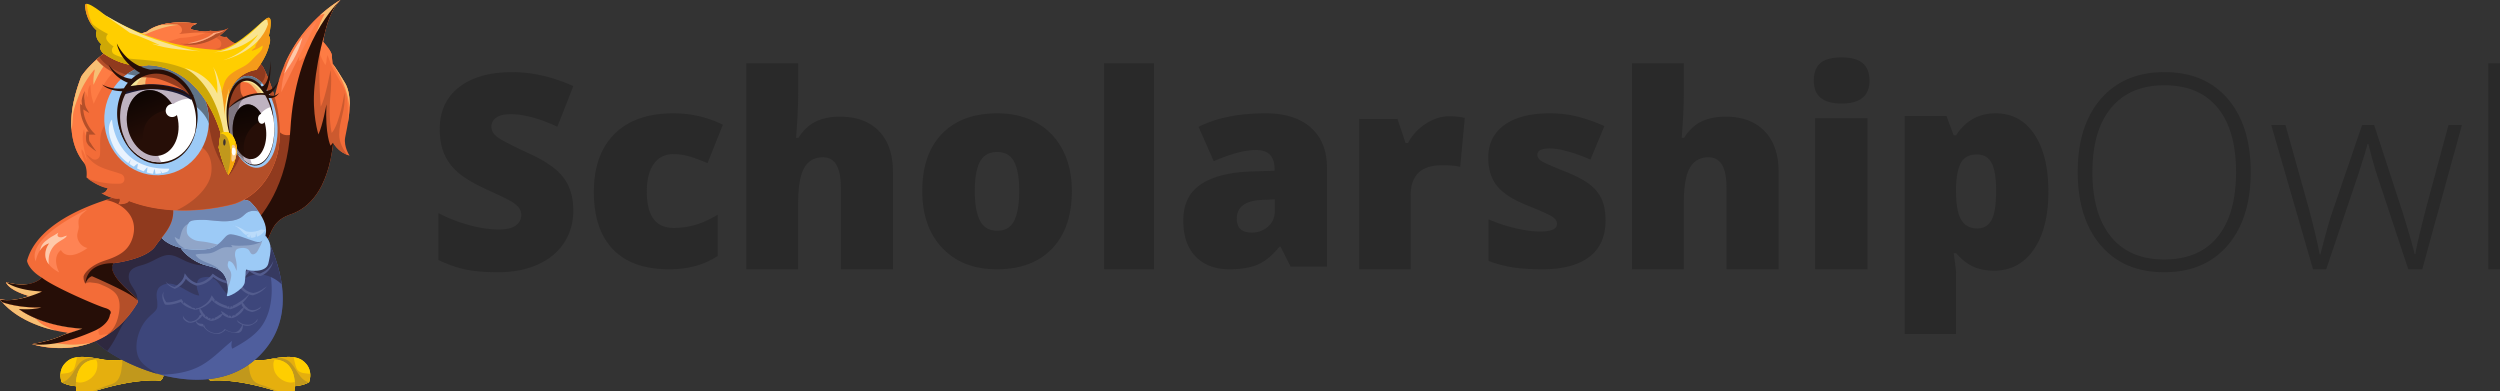 <svg xmlns="http://www.w3.org/2000/svg" width="479" height="75" fill="none"><rect width="100%" height="100%" fill="#333333" stroke="none"/><g clip-path="url(#a)"><path fill="#292929" fill-rule="evenodd" d="M400.905 32.977c0 5.333 1.183 9.455 3.551 12.368 2.368 2.913 5.767 4.37 10.196 4.37 4.464 0 7.876-1.444 10.235-4.332 2.358-2.887 3.538-7.022 3.538-12.406 0-5.367-1.18-9.481-3.538-12.344-2.359-2.861-5.754-4.292-10.184-4.292-4.413 0-7.816 1.443-10.208 4.33-2.393 2.888-3.59 6.99-3.59 12.306Zm30.335 0c0 5.91-1.471 10.584-4.413 14.024-2.942 3.439-7.001 5.159-12.175 5.159-5.158 0-9.207-1.72-12.149-5.16-2.942-3.439-4.414-8.13-4.414-14.075 0-5.926 1.485-10.594 4.452-13.998 2.968-3.405 7.022-5.108 12.162-5.108 5.174 0 9.224 1.71 12.149 5.133 2.925 3.423 4.388 8.097 4.388 14.025ZM461.426 51.596 455.3 33.117c-.395-1.253-.9-3.091-1.518-5.514h-.155l-.54 1.88-1.158 3.686-6.229 18.427h-2.522l-8.004-27.628h2.728l4.478 16.012c1.046 3.966 1.733 6.88 2.059 8.744h.155c1.012-3.965 1.75-6.6 2.213-7.905l5.766-16.851h2.316l5.482 16.8c1.235 3.982 1.99 6.617 2.265 7.904h.154c.137-1.1.824-4.049 2.059-8.844l4.273-15.86h2.574l-7.593 27.628h-2.677ZM476.752 51.596H479V12.128h-2.248v39.468ZM109.846 40.324c0 2.312-.58 4.365-1.741 6.16-1.161 1.794-2.836 3.189-5.023 4.183-2.187.995-4.754 1.492-7.698 1.492-2.457 0-4.518-.174-6.185-.522-1.666-.348-3.399-.957-5.2-1.824v-8.98a29.514 29.514 0 0 0 5.932 2.31c2.053.552 3.938.828 5.654.828 1.481 0 2.566-.26 3.256-.778s1.035-1.186 1.035-2.002c0-.51-.139-.957-.417-1.34-.277-.382-.723-.769-1.337-1.16-.614-.392-2.25-1.19-4.91-2.398-2.406-1.106-4.21-2.177-5.413-3.214-1.204-1.037-2.095-2.228-2.676-3.571-.58-1.344-.87-2.934-.87-4.77 0-3.435 1.236-6.114 3.71-8.036 2.474-1.922 5.872-2.883 10.197-2.883 3.82 0 7.715.893 11.686 2.68l-3.054 7.78c-3.45-1.599-6.428-2.399-8.935-2.399-1.296 0-2.238.23-2.827.69-.59.458-.883 1.029-.883 1.709 0 .73.374 1.385 1.122 1.964.75.578 2.781 1.632 6.096 3.162 3.181 1.446 5.39 2.998 6.626 4.656 1.237 1.658 1.855 3.746 1.855 6.263ZM128.225 51.596c-4.739 0-8.331-1.274-10.776-3.822-2.446-2.547-3.669-6.207-3.669-10.98 0-4.789 1.32-8.5 3.963-11.133 2.641-2.632 6.4-3.948 11.274-3.948 3.358 0 6.519.73 9.485 2.19l-2.94 7.363a32.104 32.104 0 0 0-3.349-1.26 10.82 10.82 0 0 0-3.196-.472c-1.619 0-2.872.628-3.758 1.885-.886 1.257-1.33 3.032-1.33 5.324 0 4.62 1.714 6.93 5.14 6.93 2.931 0 5.743-.85 8.436-2.548v7.923c-2.573 1.698-5.667 2.548-9.28 2.548ZM161.108 51.596V35.92c0-3.856-1.142-5.783-3.429-5.783-1.626 0-2.824.68-3.594 2.041-.771 1.362-1.156 3.624-1.156 6.786v12.632h-9.932V12.128h9.932v5.605c0 2.536-.136 5.429-.407 8.675h.458c.948-1.488 2.074-2.536 3.378-3.145 1.304-.609 2.82-.913 4.547-.913 3.217 0 5.719.926 7.507 2.777 1.786 1.852 2.679 4.443 2.679 7.775v18.694h-9.983ZM186.768 36.59c0 2.48.33 4.37.989 5.67.659 1.298 1.765 1.948 3.319 1.948 1.537 0 2.622-.65 3.256-1.949.633-1.3.95-3.188.95-5.668 0-2.463-.321-4.323-.963-5.58-.642-1.257-1.74-1.885-3.294-1.885-1.52 0-2.609.624-3.268 1.873-.659 1.248-.989 3.112-.989 5.592Zm18.597.001c0 4.721-1.262 8.403-3.787 11.044-2.526 2.64-6.06 3.96-10.604 3.96-4.357 0-7.824-1.349-10.4-4.05-2.577-2.7-3.864-6.352-3.864-10.954 0-4.705 1.262-8.36 3.788-10.968 2.525-2.606 6.068-3.91 10.629-3.91 2.82 0 5.311.603 7.474 1.809 2.162 1.206 3.83 2.934 5.004 5.184 1.173 2.25 1.76 4.878 1.76 7.885ZM211.546 51.596h9.553V12.128h-9.553v39.468ZM239.828 44.564c1.217 0 2.258-.382 3.124-1.146.865-.765 1.298-1.758 1.298-2.98v-2.243l-2.314.102c-3.308.119-4.962 1.325-4.962 3.617 0 1.767.952 2.65 2.854 2.65Zm7.455 6.522-1.929-3.821h-.205c-1.354 1.664-2.734 2.803-4.139 3.414-1.405.611-3.222.917-5.45.917-2.742 0-4.901-.815-6.478-2.446-1.577-1.63-2.365-3.923-2.365-6.878 0-3.074 1.08-5.363 3.239-6.866 2.159-1.503 5.287-2.348 9.383-2.535l4.859-.153v-.407c0-2.378-1.183-3.567-3.548-3.567-2.125 0-4.824.713-8.097 2.14l-2.905-6.574c3.393-1.731 7.677-2.597 12.853-2.597 3.736 0 6.628.917 8.676 2.751 2.048 1.834 3.072 4.4 3.072 7.694v18.928h-6.966ZM277.66 22.277c.856 0 1.67.067 2.443.203l.554.102-.882 9.383c-.806-.204-1.922-.305-3.35-.305-2.15 0-3.711.496-4.685 1.487-.974.992-1.461 2.42-1.461 4.285v14.164h-9.849v-28.81h7.33l1.537 4.602h.479a9.904 9.904 0 0 1 3.438-3.7c1.469-.94 2.951-1.411 4.446-1.411ZM304.499 49.227c-2.085 1.579-5.078 2.369-8.979 2.369-2.119 0-3.961-.115-5.524-.344-1.565-.23-3.162-.65-4.793-1.261v-7.974c1.53.68 3.207 1.24 5.032 1.681 1.825.442 3.452.662 4.881.662 2.135 0 3.204-.492 3.204-1.477 0-.51-.299-.964-.896-1.363s-2.333-1.176-5.209-2.331c-2.623-1.087-4.456-2.322-5.499-3.707-1.043-1.384-1.564-3.137-1.564-5.26 0-2.684 1.026-4.773 3.078-6.267 2.051-1.495 4.952-2.242 8.702-2.242 1.884 0 3.653.207 5.31.624 1.656.417 3.376 1.024 5.159 1.822l-2.674 6.42a29.87 29.87 0 0 0-4.163-1.516c-1.463-.416-2.657-.624-3.582-.624-1.614 0-2.421.399-2.421 1.197 0 .492.282.913.846 1.26.562.35 2.189 1.058 4.88 2.128 2.002.833 3.494 1.648 4.477 2.446.984.798 1.707 1.736 2.17 2.815.462 1.079.693 2.39.693 3.936 0 3.09-1.042 5.426-3.128 7.006ZM330.795 51.596V35.92c0-3.856-1.143-5.783-3.429-5.783-1.626 0-2.824.68-3.594 2.041-.771 1.362-1.156 3.624-1.156 6.786v12.632h-9.932V12.128h9.932v5.605c0 2.536-.136 5.429-.407 8.675h.458c.948-1.488 2.074-2.536 3.378-3.145 1.304-.609 2.82-.913 4.547-.913 3.217 0 5.719.926 7.506 2.777 1.786 1.852 2.68 4.443 2.68 7.775v18.694h-9.983ZM347.777 51.596h10.034V22.65h-10.034v28.946Zm-.256-36.151c0-1.499.419-2.614 1.257-3.347.838-.732 2.19-1.098 4.055-1.098 1.865 0 3.225.375 4.081 1.124.855.75 1.283 1.857 1.283 3.32 0 2.93-1.788 4.395-5.364 4.395-3.542 0-5.312-1.464-5.312-4.394ZM378.755 29.604c-1.443 0-2.454.527-3.033 1.581-.579 1.054-.893 2.618-.944 4.692v.796c0 2.503.328 4.31.982 5.424.654 1.114 1.686 1.672 3.096 1.672 1.258 0 2.173-.553 2.743-1.659.57-1.105.856-2.934.856-5.488 0-2.502-.286-4.297-.856-5.385-.57-1.089-1.518-1.633-2.844-1.633Zm3.297 22.262c-1.444 0-2.735-.244-3.876-.732-1.142-.489-2.273-1.367-3.398-2.636h-.452c.302 2.04.452 3.308.452 3.805V64h-9.839V22.227h8.003l1.384 3.702h.452c1.829-2.811 4.355-4.216 7.576-4.216 3.154 0 5.628 1.336 7.424 4.01 1.795 2.673 2.693 6.341 2.693 11.002 0 4.696-.936 8.393-2.806 11.093-1.871 2.699-4.409 4.048-7.613 4.048Z" clip-rule="evenodd"/><path fill="#FFCE00" d="M22.561 69.649s-6.783-2.162-9.083-.828c0 0-2.663 1.231-1.684 4.392 0 0 1.917 1.327 5.846.595l4.921-4.16Z"/><path fill="#FFCE00" d="M22.561 69.649s-6.783-2.162-9.083-.828c0 0-2.663 1.231-1.684 4.392 0 0 1.917 1.327 5.846.595l4.921-4.16Z"/><path fill="#E5AF0E" d="M14.737 68.445c-.013.246-.061.5-.123.739l-.205.82c-.075.274-.165.548-.315.787-.26.39-.685.582-1.13.678-.24.047-.486.075-.725.095-.144.014-.288.035-.431.048-.062.007-.13.007-.192.007-.034.465.02.992.205 1.594 0 0 1.917 1.327 5.846.595l4.915-4.152c-.02-.007-4.97-1.58-7.845-1.211Z"/><path fill="#C1981C" d="m17.427 68.507-.451.102c-.466.13-.924.315-1.315.602-.397.294-.698.705-.972 1.115-.554.821-1.013 1.752-1.793 2.395a2.933 2.933 0 0 1-1.006.54c.431.246 2.327 1.177 5.75.534l4.914-4.153c.007.007-2.594-.82-5.127-1.135Z"/><path fill="#FFCE00" d="M24.697 68.855s6.263-.69 6.701 2.477c0 0 .028 1.163-.677 1.607 0 0-4.142-.636-12.328 1.902 0 0-2.684.28-3.765.096 0 0-1.061-6.438 4.6-6.054 0 0 1.8.164 2.786.143.979-.02 2.683-.17 2.683-.17Z"/><path fill="#FFCE00" d="M24.697 68.855s6.263-.69 6.701 2.477c0 0 .028 1.163-.677 1.607 0 0-4.142-.636-12.328 1.902 0 0-2.684.28-3.765.096 0 0-1.061-6.438 4.6-6.054 0 0 1.8.164 2.786.143.979-.02 2.683-.17 2.683-.17Z"/><path fill="#E5AF0E" d="M31.398 71.332c-.438-3.168-6.701-2.477-6.701-2.477s-1.698.15-2.683.171c-.986.028-2.786-.143-2.786-.143a6.974 6.974 0 0 0-.842-.007c.096.15.17.321.219.492.068.26.055.561.034.828a3.483 3.483 0 0 1-.198.917c-.213.581-.63 1.067-1.116 1.436-.5.377-1.095.65-1.718.726a2.1 2.1 0 0 1-.986-.096c-.014-.007-.027-.014-.048-.02-.068.998.055 1.778.055 1.778 1.081.185 3.765-.096 3.765-.096 8.186-2.538 12.328-1.902 12.328-1.902.705-.438.677-1.607.677-1.607Z"/><path fill="#C1981C" d="M31.398 71.332c-.438-3.168-6.701-2.477-6.701-2.477s-.61.055-1.314.103c.075.472.061.95-.076 1.423-.02.376-.075.752-.17 1.122a4.642 4.642 0 0 1-.323.862c-.116.24-.253.458-.438.643-.335.335-.773.526-1.211.677-.233.075-.466.144-.698.219-.254.082-.5.178-.753.287a12.75 12.75 0 0 1-1.794.65 3.675 3.675 0 0 1-.294.069c.452-.035.767-.069.767-.069 8.186-2.538 12.328-1.902 12.328-1.902.705-.438.677-1.607.677-1.607Z"/><path fill="#FFCE00" d="M48.47 69.649s6.783-2.162 9.083-.828c0 0 2.663 1.231 1.684 4.392 0 0-1.916 1.327-5.846.595l-4.921-4.16Z"/><path fill="#FFCE00" d="M48.47 69.649s6.783-2.162 9.083-.828c0 0 2.663 1.231 1.684 4.392 0 0-1.916 1.327-5.846.595l-4.921-4.16Z"/><path fill="#E5AF0E" d="M56.294 68.445c.014.246.061.5.123.739l.205.82c.076.274.165.548.315.787.26.39.685.582 1.13.678.24.047.486.075.725.095.144.014.288.035.431.048.062.007.13.007.192.007.034.465-.02.992-.205 1.594 0 0-1.917 1.327-5.846.595l-4.915-4.152c.02-.007 4.977-1.58 7.845-1.211Z"/><path fill="#C1981C" d="m53.604 68.507.451.102c.466.13.925.315 1.315.602.397.294.698.705.972 1.115.554.821 1.013 1.752 1.793 2.395.301.253.644.424 1.006.54-.43.246-2.327 1.177-5.75.534l-4.914-4.153c-.007.007 2.6-.82 5.127-1.135Z"/><path fill="#FFCE00" d="M46.341 68.855s-6.263-.69-6.701 2.477c0 0-.028 1.163.677 1.607 0 0 4.142-.636 12.328 1.902 0 0 2.684.28 3.765.096 0 0 1.061-6.438-4.6-6.054 0 0-1.8.164-2.786.143-.985-.02-2.683-.17-2.683-.17Z"/><path fill="#FFCE00" d="M46.341 68.855s-6.263-.69-6.701 2.477c0 0-.028 1.163.677 1.607 0 0 4.142-.636 12.328 1.902 0 0 2.684.28 3.765.096 0 0 1.061-6.438-4.6-6.054 0 0-1.8.164-2.786.143-.985-.02-2.683-.17-2.683-.17Z"/><path fill="#E5AF0E" d="M39.64 71.332c.438-3.168 6.701-2.477 6.701-2.477s1.698.15 2.683.171c.986.028 2.786-.143 2.786-.143.301-.02.582-.02.842-.007-.096.15-.17.321-.219.492-.068.26-.055.561-.034.828.027.315.089.623.198.917.213.581.63 1.067 1.116 1.436.5.377 1.095.65 1.718.726a2.1 2.1 0 0 0 .986-.096c.014-.007.027-.014.048-.02.068.998-.055 1.778-.055 1.778-1.081.185-3.765-.096-3.765-.096-8.186-2.538-12.328-1.902-12.328-1.902-.712-.438-.677-1.607-.677-1.607Z"/><path fill="#C1981C" d="M39.64 71.332c.438-3.168 6.701-2.477 6.701-2.477s.61.055 1.314.103c-.075.472-.061.95.076 1.423.02.376.075.752.17 1.122.083.3.186.588.322.862.117.24.254.458.438.643.336.335.774.526 1.212.677.233.075.466.144.698.219.254.082.5.178.753.287a12.75 12.75 0 0 0 1.794.65c.096.028.191.048.294.069-.452-.035-.767-.069-.767-.069-8.186-2.538-12.328-1.902-12.328-1.902-.712-.438-.677-1.607-.677-1.607Z"/><path fill="#F36C38" d="m45.164 38.604 1.889 5.883.951 2.963s2.232.814 3.163-1.245c.93-2.06 1.246-4.05 4.586-5.18 3.087-1.046 6.592-4.172 7.83-11.786.103-.61.186-1.252.254-1.923v.007c.048.103.76 1.498 2.471 2.258.027.014.048.02.068.034.048.02.103.041.151.062.137.054.274.102.424.143.014.007.021.007.021.007h.007s-1.143-1.683-.856-3.434c.288-1.758 1.848-7.389-.048-10.542-1.896-3.154-2.348-3.64-2.348-3.64l-.143-1.423s.315-.581-1.664-2.777c0 0 .069-.547.247-1.368.383-1.779 1.266-4.871 3.06-6.636L65.233 0c-.287.157-9.528 5.343-12.245 17.027-2.766 11.87-7.824 21.577-7.824 21.577Z"/><path fill="#FE7C44" d="M58.08 7.977c0 .007-.006.014-.006.014.164-.178.321-.363.472-.555-.199.137-.35.342-.466.54Z"/><path fill="#FE7C44" d="M54.425 12.615c.582-1.02 1.157-2.066 1.958-2.935.506-.54 1.067-1.033 1.58-1.566.056-.117.117-.233.186-.35.137-.211.308-.41.54-.512a.312.312 0 0 1-.006.109 7.338 7.338 0 0 1-.733.869c-.253.533-.39 1.135-.5 1.71a12.49 12.49 0 0 0-.212 1.751c.397-.164.74-.444 1.048-.745.308-.301.581-.63.848-.958.192-.233.356-.486.527-.732.144-.205.322-.465.569-.547.267-.09.486.136.623.335.191.274.267.616.342.937.04.171.082.335.137.5.054.164.13.321.205.485.171.377.35.746.561 1.102.055.089.103.178.165.26.02.027.04.068.068.095.034.035.02.035.048-.007a2.626 2.626 0 0 0 .164-.705c.048-.382.069-.772.212-1.142.007-.013.007-.006.014 0 .212.561.404 1.136.63 1.697.11.267.219.527.349.787.137.273.294.533.445.8.294.52.582 1.054.876 1.574.267.472.568.923.801 1.416.431.896.623 1.888.705 2.873.089 1.026.069 2.052.069 3.078v.787c.41-2.422.684-5.623-.582-7.73-1.897-3.154-2.348-3.64-2.348-3.64l-.144-1.423s.315-.581-1.663-2.777c0 0 .068-.547.246-1.368.383-1.779 1.266-4.871 3.06-6.636L65.22 0c-.247.137-7.222 4.05-10.843 12.69a.463.463 0 0 0 .048-.075Z"/><path fill="#F6BF74" d="M62.167 2.647c.014 0 0 .096-.007.11-.15.26-.287.527-.417.8-.418.862-.754 1.759-1.11 2.648.281-.383.555-.773.829-1.163.527-.76 1.054-1.519 1.656-2.217.165-.191.336-.376.514-.554.424-.841.944-1.635 1.58-2.257l.008-.007c-.123.068-1.821 1.02-3.95 2.962a4.02 4.02 0 0 1 .897-.322ZM64.2 13.005c.54.896 1.054 1.799 1.478 2.75.418.937.76 1.909.98 2.907.122.555.211 1.122.293 1.683.014.082.021.165.035.247.068-1.704-.124-3.435-.91-4.748-1.548-2.566-2.13-3.366-2.294-3.571.123.26.274.5.418.732Z"/><path fill="#903A1E" d="M59.97 33.33a14.874 14.874 0 0 1-.945-1.41 20.415 20.415 0 0 1-.904-1.71c-.575-1.231-1.013-2.538-1.17-3.892a11.076 11.076 0 0 1-.062-1.26 2.394 2.394 0 0 1-.684.541c-.589.315-1.342.41-1.965.144-.547-.233-.958-.705-1.26-1.21-.369-.623-.608-1.321-.793-2.019a14.816 14.816 0 0 1-.288-1.327c-2.82 9.899-6.735 17.417-6.735 17.417l1.889 5.884.951 2.962s2.232.814 3.163-1.245c.93-2.06 1.246-4.05 4.586-5.179 2.101-.712 4.388-2.38 6.03-5.767a12.1 12.1 0 0 1-1.813-1.93Z"/><path fill="#CC5A2F" d="m60.394 27.72 2.56 1.218.623.294c.103-.609.185-1.252.253-1.922v.006c.048.103.76 1.499 2.471 2.258.028.014.048.02.069.034.048.02.102.041.15.062-.766-1.027-1.526-2.402-1.526-3.838 0-2.887 1.3-4.652 1-8.052 0 0-.87 5.931-2.438 7.696 0 0-.657-2.866-.28-6.786.376-3.92.048-5.234.048-5.234s-1 5.514-1.876 6.971c0 0-.684-8.66.13-11.746.815-3.085-3.409 8.442-3.402 10.139.02 1.696 2.218 8.9 2.218 8.9Z"/><path fill="#260E07" d="m47.053 44.488.951 2.962s2.232.814 3.163-1.245c.93-2.06 1.246-4.05 4.586-5.179 3.34-1.129 7.153-4.693 8.084-13.71l-.5.603s-1.081-2.087-.787-7.943c-.04.24-.732 4.064-1.54 5.774 0 0-1.273-3.913-.746-9.222.274-2.798.89-6.636 1.903-9.878.383-1.78 1.266-4.871 3.06-6.636-.39.356-8.66 8.106-9.59 24.826-.61 10.61-5.189 16.617-8.584 19.648Z"/><path fill="#FE8354" d="M60.709 4.036s-6.462 5.63-6.811 13.635l6.81-13.635Z"/><path fill="#FEC9AA" d="M56.184 11.48c.356-.616.671-1.253.952-1.91.28-.67.534-1.354.712-2.052.027-.116.054-.225.075-.342-1.287 1.738-2.697 4.119-3.464 6.95.178-.287.37-.567.555-.848.404-.595.814-1.176 1.17-1.799Z"/><path fill="#3D467B" d="M46.396 37.872s14.833 18.368 3.532 30.04c-11.301 11.67-32.322-1.13-31.932-3.27.383-2.142-1.828-14.052 2.306-18.848 4.135-4.796 15.662-12.095 26.094-7.922Z"/><path fill="#4F5E9D" d="m47.936 40.007.082.342c.164.65.438 1.286.657 1.915.459 1.348.842 2.716 1.273 4.07.22.691.438 1.376.671 2.067.212.643.466 1.279.664 1.929.63 2.066.897 4.262.733 6.417-.158 2.1-.753 4.289-2.06 5.979-1.397 1.806-3.478 3.01-5.45 4.084H44.5c-.226-.479-.178-1.006-.035-1.498a47.03 47.03 0 0 0-.663.547c-1.712 1.457-3.293 3.072-5.271 4.173-1.971 1.095-4.21 1.553-6.441 1.704-.438.027-.883.047-1.321.054 6.38 1.683 13.854 1.615 19.173-3.879 8.96-9.263 1.471-22.733-2.006-27.904Z"/><path fill="#363960" d="M20.302 45.794c4.135-4.796 15.662-12.095 26.094-7.922 0 0 6.38 7.895 7.584 16.624-.061-.062-.123-.116-.185-.178-1.608-1.47-4.052-2.271-6.133-1.361-.972.424-1.773 1.142-2.485 1.901-.39.41-.76.849-1.13 1.28-.047.054-.095.116-.15.17-.027.035-.102.158-.15.172-.076.027-.178-.096-.233-.144a4.76 4.76 0 0 1-.445-.465c-.527-.636-.924-1.382-1.506-1.984-.616-.636-1.39-.937-2.28-.8-.417.061-.95.157-1.245.499-.28.328-.35.855-.329 1.272.035.616.308 1.184.459 1.772a3.185 3.185 0 0 1-.507-.102c-2.183-.616-4.442-3.216-6.817-1.738-.534.335-.76.855-.822 1.47-.061.576.076 1.13.117 1.697.02.288.02.623-.014.883a.893.893 0 0 1-.041.185 1.813 1.813 0 0 1-.123.26c-.247.417-.657.738-1.013 1.06-.52.479-.993.978-1.39 1.567-.417.622-.74 1.3-.979 2.004-.465 1.41-.657 3.12-.055 4.522.473 1.108 1.513 1.854 2.492 2.49.377.24.76.472 1.143.705-6.9-1.957-12.383-5.89-12.184-6.992.404-2.148-1.807-14.051 2.327-18.847Z"/><path fill="#2E283F" d="M23.075 62.965c.37-.69.773-1.354 1.218-2.004.425-.623.904-1.211 1.308-1.847.39-.623.773-1.334.698-2.094-.117-1.238-1.17-2.093-1.52-3.242-.15-.486-.164-1.047.034-1.526.192-.465.59-.773 1.034-.985.493-.24 1.027-.376 1.554-.527.753-.219 1.444-.554 2.142-.91.685-.349 1.376-.711 2.122-.89.753-.177 1.472-.04 2.17.26.719.309 1.397.692 2.122.986.691.28 1.403.5 2.15.602.766.103 1.547.075 2.32.089.76.014 1.52.02 2.28-.007 1.396-.048 2.833-.205 4.12-.773 0-.027.007-.062.02-.062a.723.723 0 0 0 .33-.13c.116-.075.225-.157.335-.239.102-.082.205-.164.315-.246.116-.09.246-.158.37-.233 1.183-.67 2.49-1.094 3.682-1.751.027-.014.048-.028.075-.041-2.3-5.494-5.558-9.523-5.558-9.523-10.432-4.173-21.96 3.126-26.094 7.922-4.134 4.796-1.923 16.706-2.306 18.847-.082.472.876 1.471 2.546 2.607 0-.007.007-.007.007-.014.506-.636.938-1.32 1.342-2.025.417-.732.787-1.491 1.184-2.244Z"/><path fill="#535C8E" d="M47.518 59.538c.117.055.24.089.363.13l.37.096.04.013.049-.007a3.42 3.42 0 0 0 .582-.164 3.57 3.57 0 0 0 .513-.253c.082-.048.164-.096.24-.15.04-.028.075-.055.116-.083.048-.02.062-.068.089-.109.068-.103.123-.212.164-.322-.274.295-.643.507-1.04.644-.555.191-1.342.095-1.65-.397a1.582 1.582 0 0 1-.548-.588c-.006-.048-.054-.083-.095-.124-.041-.04-.069-.082-.11-.123-.027-.04-.062-.082-.089-.123a6.733 6.733 0 0 0 1.04-1.252c.055-.082.103-.164.151-.253l.028-.062.246.076.144.04.143.028.178.028c.26-.069.507-.172.753-.274.336-.144.657-.322.952-.534.294-.212.547-.458.808-.704.068-.069.13-.144.198-.22-.15.117-.308.22-.472.302-.13.054-.206.157-.322.225-.11.076-.219.151-.335.212-.233.13-.473.247-.726.343-.24.089-.5.164-.74.205l-.211-.034-.124-.02a.582.582 0 0 1-.116-.035l-.24-.069-.225-.095a3.013 3.013 0 0 1-.815-.554 3.685 3.685 0 0 1-.623-.76c-.027-.075-.11-.13-.157-.198-.055-.062-.117-.13-.171-.199a3.12 3.12 0 0 1-.192-.232c.116-.062.226-.13.335-.199.158-.109.315-.212.466-.335a6.22 6.22 0 0 0 .814-.773c.178-.212.343-.424.493-.663l.014.006c.089.062.171.13.26.185.178.116.37.233.561.329.199.095.404.184.616.253.11.034.22.061.329.082.116.02.219.04.363.04h.048l.04-.02c.151-.068.316-.13.46-.212a3.42 3.42 0 0 0 .41-.287 4.131 4.131 0 0 0 1.191-1.498c.13-.28.233-.582.287-.883-.109.288-.26.554-.43.807-.172.254-.37.486-.596.691-.22.206-.459.397-.726.548-.13.082-.267.143-.404.212a3.54 3.54 0 0 1-.363.178c-.061-.007-.136-.014-.205-.028a3.02 3.02 0 0 1-.808-.287 4.637 4.637 0 0 1-.506-.294c-.082-.055-.157-.117-.24-.171l-.232-.185-.247-.198-.137.26c-.15.28-.356.574-.581.827-.226.26-.473.5-.754.719-.13.11-.28.205-.424.307-.15.09-.301.185-.459.26a5.737 5.737 0 0 1-.951.377 2.997 2.997 0 0 1-.404-.055 5.397 5.397 0 0 1-.452-.103 6.737 6.737 0 0 1-.883-.307c-.28-.13-.568-.26-.828-.425-.137-.075-.26-.164-.397-.246a7.6 7.6 0 0 1-.376-.273l-.213-.151-.15.191a4.9 4.9 0 0 1-.582.616 5.104 5.104 0 0 1-.705.506c-.253.15-.52.267-.8.35-.268.088-.542.13-.822.157a3.97 3.97 0 0 1-.541-.226 3.11 3.11 0 0 1-.54-.335 3.448 3.448 0 0 1-.48-.41 3.766 3.766 0 0 1-.404-.473l-.335-.444-.117.52a1.73 1.73 0 0 1-.11.314c-.047.11-.102.212-.163.315a3.54 3.54 0 0 1-.438.575c-.09.082-.178.17-.274.253-.048.04-.09.089-.137.13l-.144.123c-.089.082-.198.157-.294.232-.09.062-.178.117-.267.178a5.302 5.302 0 0 1-.431-.144 3.272 3.272 0 0 1-.493-.239 2.86 2.86 0 0 1-.445-.308 2.042 2.042 0 0 1-.363-.403c.075.164.178.314.294.458.123.137.26.267.411.383a4.448 4.448 0 0 0 1.006.568l.062.027.075-.034c.123-.062.253-.116.37-.178.116-.068.246-.13.356-.205.24-.144.452-.322.636-.527.185-.198.356-.417.5-.65.069-.11.123-.219.178-.335a4.406 4.406 0 0 0 .698.636c.192.144.397.267.61.377.218.109.43.205.684.28l.041.014.041-.007c.335-.028.678-.075.993-.185.314-.102.623-.232.896-.397.28-.164.541-.349.78-.554.179-.157.343-.321.5-.5.069.049.13.097.199.138.137.089.274.184.417.267.281.17.589.321.89.451.308.13.623.246.952.335.328.09.65.157 1.013.178h.04l.042-.014c.37-.116.746-.24 1.081-.424a.145.145 0 0 0 .035-.02c.013.089.027.184.047.273.021.09.042.171.069.26.027.09.048.178.11.253.205.308.43.596.711.856.274.26.603.478.952.643l.26.11-.034.04c-.062.075-.13.144-.199.212a5.907 5.907 0 0 1-.424.404c-.294.26-.602.5-.931.705-.164.102-.336.198-.486.314-.075.055-.164.103-.246.15-.083.048-.165.103-.254.137a4.828 4.828 0 0 1-.506.233c-.02.15-.055.28-.09.274-.054-.014-.075-.103-.081-.212-.09.034-.185.061-.274.095-.014.199-.062.404-.096.397-.082-.02-.096-.212-.075-.397-.117-.027-.233-.054-.35-.089-.02.124-.047.212-.075.206-.061-.014-.082-.123-.082-.253-.096-.028-.192-.055-.287-.09a8.429 8.429 0 0 1-.925-.376 5.085 5.085 0 0 1-.828-.513 1.05 1.05 0 0 1-.13-.116c-.04.164-.11.308-.157.294-.069-.014-.048-.246.007-.444a2.468 2.468 0 0 1-.343-.418l-.232-.355-.048.082c-.199.506-.48.971-.904 1.368-.233.219-.5.397-.773.568-.267.17-.548.328-.863.417a1.54 1.54 0 0 1-.424.055c-.041.13-.096.225-.137.212-.041-.014-.048-.11-.034-.233a1.774 1.774 0 0 1-.493-.144c-.034.103-.082.172-.117.165-.04-.014-.047-.11-.034-.233a8.091 8.091 0 0 1-.705-.404 5.735 5.735 0 0 1-.808-.56c-.04.164-.109.314-.157.3-.068-.013-.048-.246.007-.444a1.574 1.574 0 0 1-.315-.438l-.15.062c-.22.088-.452.17-.685.246a6.418 6.418 0 0 1-.712.191c-.24.055-.48.103-.719.123-.205.028-.417.014-.616.014a3.508 3.508 0 0 1-.26-.39 3.202 3.202 0 0 1-.246-.54 1.84 1.84 0 0 1-.096-.575c.007-.191.061-.39.164-.568-.137.15-.246.342-.301.548a1.803 1.803 0 0 0-.02.636c.027.212.088.424.164.63.075.204.164.396.287.601l.041.069.13.027c.281.062.562.027.829.007.267-.028.527-.075.78-.13.253-.055.506-.13.753-.205a8.22 8.22 0 0 0 .534-.185c.13.17.287.328.452.465.226.178.465.335.712.465.253.13.506.24.773.336.267.095.527.177.815.239l.061.014.055-.014c.164-.048.335-.082.5-.137.061-.02.13-.04.198-.068-.014.205 0 .417.075.609.083.164.185.328.302.478-.041.028-.09.048-.13.076-.09.054-.199.089-.26.157a.877.877 0 0 1-.096.233c-.165.273-.439.52-.733.67a2.057 2.057 0 0 1-.568.192c-.027.061-.062.095-.082.088-.02-.006-.034-.034-.041-.075-.062.007-.117.007-.178.007-.041.123-.09.212-.13.205-.041-.013-.048-.102-.035-.218a2.43 2.43 0 0 1-.212-.055c-.027.061-.061.096-.089.089-.034-.007-.04-.069-.04-.144a1.738 1.738 0 0 1-.453-.301 1.613 1.613 0 0 1-.287-.322c-.041-.068-.096-.13-.13-.198-.027-.041-.02-.13-.062-.157-.007-.007-.007-.014-.013-.014 0 .157.013.328.061.493.028.082.041.177.117.225a2.053 2.053 0 0 0 .63.5c.082.04.17.075.26.11.095.027.17.054.3.06h.041c.268-.033.541-.081.788-.177.096-.034.192-.075.287-.123a.907.907 0 0 0 .103.308c.09.164.226.307.39.41.041.027.082.055.123.075l.13.062c.09.041.178.075.281.096l.28.027.124.007c.062.089.116.17.185.253.048.062.102.116.15.171l.165.164c.226.212.486.39.773.52.288.137.589.233.904.274.157.027.315.027.465.034.158 0 .308-.014.466-.027h.027l.034-.014c.123-.055.233-.11.35-.171.109-.062.225-.123.328-.199.11-.075.212-.15.308-.246.034-.027.062-.061.089-.096l.068.048c.103.069.22.123.329.178.226.103.452.171.684.22.233.054.466.081.699.102l.349.02H45.697l.021-.007a.434.434 0 0 0 .103-.034c.027-.013.055-.02.075-.034.048-.027.09-.055.13-.082.075-.062.158-.116.212-.192.103-.15.165-.307.212-.465.028-.075.042-.157.055-.24.014-.081.02-.157.028-.239.006-.068.006-.143.006-.212.172.062.35.11.534.137.26.041.527.02.788-.02h.013l.014-.007c.192-.062.356-.137.527-.226a3.398 3.398 0 0 0 .691-.472c.035-.028.069-.069.103-.096.041-.027.055-.075.069-.123.054-.123.089-.253.102-.376-.24.308-.472.636-.821.848a1.943 1.943 0 0 1-1.088.274c-.418-.007-.85-.062-1.219-.267-.308-.171-.664-.39-.883-.664.027.069.055.144.089.212.027.055.062.11.096.164.034.055.061.11.123.137.199.15.418.28.65.39.041.02.083.034.117.048l-.096.199c-.034.068-.069.136-.11.198l-.082.123a.388.388 0 0 1-.082.123c-.061.055-.082.137-.13.206a1.122 1.122 0 0 1-.144.17c-.116.117-.26.213-.41.288-.309.15-.637.137-.98.075-.355-.062-.643-.185-.958-.349-.13-.068-.273-.143-.39-.232a1.8 1.8 0 0 1-.766.629c-.418.178-.931.226-1.376.116-.787-.191-1.712-.766-1.807-1.58-.041.13-.09.226-.137.212-.055-.014-.048-.171-.02-.335l-.124-.007c-.075-.007-.15-.02-.233-.034-.068-.02-.15-.014-.226-.028l-.11-.02c-.033-.007-.068-.02-.109-.027a1.033 1.033 0 0 1-.397-.22 1.05 1.05 0 0 1-.191-.232c.123-.062.232-.123.342-.198.212-.144.41-.301.589-.48.116-.068.143-.211.184-.328l.02-.082c.021.028.049.055.07.082.205.226.451.418.711.582.13.082.267.157.411.219.144.068.28.123.452.17l.034.008h.034c.267-.007.52-.055.76-.137.233-.082.452-.192.657-.308.103-.062.199-.123.294-.192l.144-.102a.173.173 0 0 0 .069-.055c.02-.02.034-.048.048-.075.089-.123.164-.253.232-.39.014.02.028.041.048.055.048.034.09.068.137.102a2.705 2.705 0 0 0 .91.465c.22.069.445.096.671.117h.035l.027-.007c.171-.034.301-.082.438-.137.137-.055.267-.116.39-.191.253-.137.48-.308.691-.486.206-.185.398-.383.569-.602.02-.028.054-.048.061-.082l.035-.103.061-.198c.014-.048.02-.096.034-.15.035.027.062.06.096.088.24.205.466.342.698.445Zm-1.047-.5-.164.124c-.055.04-.11.075-.137.13a3.84 3.84 0 0 1-.514.54c-.157.13-.321.253-.5.363-.04.17-.109.321-.163.314-.041-.007-.048-.089-.041-.191-.083.04-.165.082-.254.116a1.572 1.572 0 0 1-.191.068c-.041.178-.11.342-.165.329-.054-.014-.048-.15-.027-.301a2.034 2.034 0 0 1-.452-.09c-.041.117-.089.2-.123.192-.048-.013-.048-.116-.034-.246a2.725 2.725 0 0 1-.35-.164 1.33 1.33 0 0 1-.225-.157c-.035-.028-.069-.055-.103-.09-.034-.034-.082-.047-.123-.068a2.998 2.998 0 0 1-.52-.349c.013.192.082.377.178.554-.158.076-.309.144-.46.212-.054.021-.109.042-.136.083a1.496 1.496 0 0 1-.123.095 5.765 5.765 0 0 1-.267.171c-.137.082-.28.15-.424.206a1.777 1.777 0 0 0-.021.089l-.041.116c-.007.027-.028.048-.041.068-.007.014-.02.02-.041.028h-.007c-.02-.014-.034-.035-.028-.062 0-.02 0-.04-.006-.062 0-.034.006-.068.006-.102-.136.041-.28.075-.424.089-.041.164-.11.315-.157.3-.055-.013-.048-.157-.02-.32a1.947 1.947 0 0 1-.254-.103c-.034-.014-.062-.035-.096-.048-.041.11-.082.184-.123.178-.048-.014-.048-.123-.034-.26l-.103-.062c-.096-.055-.185-.123-.267-.184-.041.116-.089.205-.13.198-.055-.014-.048-.164-.02-.322a4.934 4.934 0 0 1-.192-.184 2.314 2.314 0 0 1-.438-.63c-.014-.061-.083-.102-.117-.157l-.13-.164c-.048-.048-.075-.11-.116-.164.04-.014.089-.035.13-.048a4.99 4.99 0 0 0 .91-.472c.288-.185.548-.397.788-.63.157-.15.294-.308.424-.485.15.184.322.348.506.499.288.226.603.41.918.575.321.164.657.294.992.403.342.117.678.212 1.04.28l.062.014.055-.02a7.017 7.017 0 0 0 1.177-.465c.096-.041.185-.103.274-.15.09-.049.178-.103.267-.158.09-.055.178-.103.26-.171l.15-.13c0 .061-.006.123 0 .184.008.062 0 .137.049.185.075.137.164.267.267.383a1.464 1.464 0 0 1-.15.123Z"/><path fill="#9CCAF6" d="M35.122 44.747s-1.184 1.157-.596 2.518c.59 1.361 2.882 2.928 4.49 3.434 1.61.506 3.04.527 3.992 2.073.944 1.546.63 3.202.458 3.838-.171.636 3.217-1.074 3.43-2.483.212-1.41.068-2.696.43-2.457.364.24 3.704.678 4.1-1.23.391-1.91 1.212-4.407-1.642-6.069s-14.662.376-14.662.376Z"/><path fill="#90A5C8" d="M35.122 44.747s11.808-2.031 14.662-.369c.425.246.767.513 1.047.8a.726.726 0 0 0-.212.144c-.349.315-.37.862-.52 1.272-.123.343-.301.664-.472.979-.124.225-.226.465-.377.677-.274.376-.849.725-1.205.253-.13-.17-.205-.383-.335-.554a1.01 1.01 0 0 0-.486-.335c-.438-.15-.945-.13-1.39-.027-.205.047-.438.116-.575.294-.184.24-.225.595-.232.889-.007.274.068.52.13.78.075.328.137.657.17.992.049.451.049.903.008 1.354-.315-.725-.63-1.751-1.492-1.881-.035-.007-.069.089-.076.103-.11.28-.178.629-.102.93.054.24.205.445.342.65.274.417.349.876.274 1.368a8.685 8.685 0 0 1-.35 1.382c-.082.26-.17.52-.273.773a4.547 4.547 0 0 0-.65-2.435c-.945-1.546-2.383-1.56-3.991-2.073-1.609-.506-3.909-2.073-4.49-3.434-.582-1.375.595-2.532.595-2.532Z"/><path fill="#7087B2" d="M41.371 51.144c-.424-.28-.89-.486-1.362-.67-.486-.192-.978-.377-1.437-.637-.425-.233-.822-.54-1.075-.958-.007-.013-.007-.102.014-.11.493-.13 1.006-.136 1.513-.157.458-.013.93-.034 1.382-.136.473-.103.89-.335 1.308-.561.431-.233.862-.465 1.355-.527s.986-.007 1.479-.027c-.062-.11-.117-.22-.22-.295-.013-.013-.006-.116.014-.116.486.116.993.13 1.486.13.451 0 .903-.027 1.355-.048.472-.02.938-.089 1.396-.184a5.425 5.425 0 0 0 1.294-.431c.103-.048.205-.103.308-.158.09-.342.164-.711.425-.944a.831.831 0 0 1 .212-.144 4.945 4.945 0 0 0-1.048-.8c-2.847-1.662-14.662.37-14.662.37s-1.184 1.156-.595 2.517c.582 1.361 2.882 2.928 4.49 3.434 1.178.377 2.266.486 3.128 1.122a3.582 3.582 0 0 0-.76-.67Z"/><path fill="#9CCAF6" d="M47.8 38.536s4.736 4.412 2.648 7.34c0 0-.274.766-1.492.41-1.219-.355-2.731-1.005-3.628-1.203-.897-.199-1.28-.329-1.828.02-.54.342-1.382 1.909-3.182 2.477-1.8.567-7.859.526-9.837-2.641-1.978-3.167 1.506-5.733 1.615-5.76.11-.028 6.503-.773 6.503-.773s2.3-1.895 9.2.13Z"/><path fill="#90A5C8" d="M32.096 39.179c.11-.028 6.503-.773 6.503-.773s2.293-1.895 9.2.123c0 0 .883.82 1.718 1.99-.794-.246-1.718-.157-2.375.356-.329.253-.603.568-.958.787-.438.28-.931.445-1.438.554-1.116.246-2.245.198-3.368.089-1.17-.116-2.327-.246-3.504-.164-.637.048-1.41.014-1.773.643-.24.417-.329.958-.315 1.437.007.383.123.745.39 1.026.301.321.698.581 1.102.745.445.178.924.22 1.403.274 1.02.103 2.02.349 3.02.588a4.59 4.59 0 0 1-1.377.719c-1.8.568-7.858.526-9.836-2.641-1.985-3.16 1.499-5.726 1.608-5.753Z"/><path fill="#7087B2" d="M47.8 38.536c-6.9-2.025-9.2-.123-9.2-.123s-6.394.738-6.504.773c-.109.027-3.593 2.592-1.615 5.76.986 1.58 2.998 2.38 4.983 2.716a5.582 5.582 0 0 1-.985-.65 3.014 3.014 0 0 1-.986-1.505c0-.007.007-.11.014-.103.28.171.54.376.855.486.192-.534.288-1.102.493-1.628.178-.472.466-.89.883-1.184.096-.068.199-.123.301-.178.02-.034.035-.075.055-.11.363-.629 1.136-.594 1.773-.642 1.177-.082 2.334.048 3.505.164 1.129.11 2.258.157 3.367-.089.507-.11 1-.28 1.438-.554.349-.226.63-.534.958-.787.657-.513 1.581-.595 2.375-.355-.828-1.17-1.71-1.991-1.71-1.991Z"/><path fill="#FE7C44" d="M12.937 63.766s-.191.137-.602.342c1.896-.568 3.443-1.13 3.443-1.13-8.214-.505-12.15-3.762-12.15-3.762 2.868.199 4.285-.3 4.285-.3C3.388 59.031.5 57.922.41 57.888c1.13 1.32 4.73 4.727 12.526 5.877Z"/><path fill="#F6BF74" d="M9.508 62.87c-.267-.117-.527-.24-.787-.37-.254-.13-.514-.26-.746-.424-.35-.246-.664-.547-.966-.842-.102-.102-.212-.198-.314-.3-2.054-.89-3.06-1.718-3.06-1.718 2.868.199 4.285-.3 4.285-.3-4.525.116-7.413-.993-7.502-1.027 1.006 1.177 3.977 4.016 10.137 5.432-.356-.157-.698-.301-1.047-.451Z"/><path fill="#F36C38" d="m0 57.349.041.061c.055.082.178.247.37.472.089.034 2.977 1.143 7.502 1.026 0 0-1.417.507-4.285.301 0 0 3.936 3.257 12.15 3.763 0 0-1.554.568-3.443 1.129-.89.444-2.82 1.245-6.16 1.833 0 0 .013.007.033.014h.007c.76.246 13.013 3.954 20.104-7.881 0 0 .165-.164 0-.582a1.562 1.562 0 0 0-.164-.314c-.404-.65-5.955-4.639-4.436-6.739 0 0 6.311-.704 8.064-3.297 1.752-2.593 4.805-4.782 2.717-9.776-2.087-5-5.996-.65-5.996-.65S7.934 39.911 5.182 49.96c0 0 .116 1.245 1.971 2.661.247.185.52.377.835.568 0 0-1.786 2.272-6.831.89 0 0 .253 1.422 4.388 2.64 0 0-.74.329-1.862.561l-.11.02c-.034.008-.075.014-.116.021-.02.007-.034.007-.055.014-.185.034-.383.062-.582.089-.048.007-.096.014-.15.02-.096.014-.199.02-.295.035A9.145 9.145 0 0 1 0 57.349Z"/><path fill="#FE7C44" d="M20.097 64.073c-.15.014-.294.041-.438.069-.11.027-.219.054-.329.068-.075.007-.164.014-.232-.034a.433.433 0 0 1-.15-.212 1.219 1.219 0 0 1-.07-.664 2.21 2.21 0 0 1 .158-.54c-2.02-1.3-3.997-2.668-5.948-4.064-.541-.383-1.068-.793-1.636-1.135a17.38 17.38 0 0 0-1.773-.917c-1.17-.534-2.389-.985-3.512-1.615a6.288 6.288 0 0 1-.869-.595c-1.027.15-2.382.11-4.134-.37 0 0 .253 1.424 4.387 2.642 0 0-.739.328-1.862.56l-.109.021c-.034.007-.075.014-.116.02-.02.007-.035.007-.055.014-.185.034-.383.062-.582.09l-.15.02c-.096.013-.2.02-.295.034a8.544 8.544 0 0 1-2.375-.117l.04.062c.056.082.179.246.37.472.09.034 2.978 1.143 7.503 1.026 0 0-1.417.506-4.285.301 0 0 3.936 3.257 12.15 3.763 0 0-1.554.568-3.443 1.129-.89.444-2.82 1.245-6.16 1.833 0 0 .013.007.033.014h.007c.568.198 7.94 2.428 14.546-1.93-.226.021-.445.035-.67.055Z"/><path fill="#F6BF74" d="M17.03 65.75c-.752.13-1.52.225-2.286.266-.773.041-1.54.014-2.306-.061-.767-.076-1.527-.171-2.3-.199-.014 0-.007-.11.013-.116.61-.24 1.24-.424 1.869-.602 1.157-.322 2.334-.609 3.443-1.101.972-.431 1.855-1.033 2.498-1.882a158.366 158.366 0 0 1-4.88-3.366c-.54-.383-1.068-.793-1.636-1.135a17.355 17.355 0 0 0-1.773-.917c-1.17-.534-2.389-.985-3.511-1.614a6.306 6.306 0 0 1-.87-.596c-1.027.15-2.382.11-4.134-.369 0 0 .253 1.423 4.388 2.64 0 0-.74.329-1.862.562l-.11.02c-.034.007-.075.014-.116.02-.02.008-.034.008-.055.014a13.134 13.134 0 0 1-.732.11c-.096.014-.199.02-.295.034A8.544 8.544 0 0 1 0 57.342l.041.061c.055.082.178.247.37.472.089.035 2.977 1.143 7.502 1.026 0 0-1.417.507-4.285.301 0 0 3.936 3.257 12.15 3.763 0 0-1.554.568-3.443 1.129-.89.445-2.82 1.245-6.16 1.833 0 0 .013.007.033.014h.007c.493.157 5.716 1.737 11.274-.28a3.866 3.866 0 0 1-.459.088Z"/><path fill="#B44F29" d="M26.306 57.5a1.56 1.56 0 0 0-.165-.316c-.328-.533-4.1-3.29-4.634-5.431a12.1 12.1 0 0 0-1.314.082c-.555.068-1.102.184-1.643.321a4.798 4.798 0 0 0-.746.253c-.233.11-.438.254-.643.41a1.232 1.232 0 0 0-.466.623c-.027.069-.048.144-.068.212l-.082-.02-.179.712s.22-.206.856-.254c.322.055.657.082.979.123.226.028.452.062.664.124.246.068.493.184.726.287 1.074.451 2.354 1.053 2.916 2.134.513 1 .465 2.237.266 3.311-.198 1.088-.568 2.23-1.266 3.106a6.25 6.25 0 0 1-1.15 1.102c2.136-1.314 4.203-3.29 5.955-6.212-.006.007.151-.15-.006-.568Z"/><path fill="#903A1E" d="M32.487 37.373c-2.088-5.001-5.997-.65-5.997-.65s-2.71.465-6.215 1.6c1.807.309 3.546 1.287 4.573 2.778.616.896.896 1.964.821 3.044-.096 1.273-.561 2.545-1.424 3.503-.787.876-1.848 1.416-2.93 1.847-.91.356-1.868.595-2.738 1.054-.835.438-1.677 1.019-2.238 1.785a2.552 2.552 0 0 0-.301.534s-.014.048-.02.061v.021-.014c-.007-.04 0 .007 0 .028-.014.164-.042.868.342 1.382l.178-.555c.006-.013.02-.034.02-.054.048-.137.082-.28.137-.418.048-.13.11-.253.199-.355.089-.11.198-.206.315-.288.205-.15.41-.294.643-.403.253-.11.513-.185.78-.254a12.834 12.834 0 0 1 1.684-.321 11.2 11.2 0 0 1 1.178-.068c-.09-.431-.035-.842.225-1.19 0 0 6.311-.705 8.064-3.298 1.738-2.586 4.791-4.768 2.704-9.77Z"/><path fill="#260E07" d="M16.353 54.352s.356-1.108 1.26-1.436c0 0 5.701 2.47 7.72 3.817.343.233.671.492.973.76a1.554 1.554 0 0 0-.165-.315c-.403-.65-5.886-4.645-4.374-6.746.007.007-5.051-.355-5.414 3.92ZM.041 57.41c.055.082.178.247.37.472.089.035 2.977 1.143 7.502 1.026 0 0-1.417.507-4.285.301 0 0 3.936 3.257 12.15 3.763 0 0-1.554.568-3.443 1.129-.89.445-2.82 1.245-6.16 1.833 0 0 .013.007.034.014h.006c2.403.294 6.25-.034 11.952-2.6 0 0 2.642-1.108 2.895-3.071 0 0 .726-.787-.938-1.273-1.663-.479-10.123-4.16-12.122-5.828 0 0-1.787 2.27-6.831.889 0 0 1.807 1.573 6.9 1.785 0 0-1.986.965-4.368 1.417l-.11.02c-.034.007-.075.014-.116.02-.02.008-.034.008-.054.014-.192.035-.39.062-.582.09l-.15.02c-.097.014-.2.02-.295.034C1.595 57.54.8 57.54.04 57.41Z"/><path fill="#FE8354" d="M15.442 46.752c-.444-.5-.712-1.19-.63-1.86.042-.322.144-.637.22-.959a1.89 1.89 0 0 0 .054-.588c-.013-.198-.034-.397-.047-.595-.021-.363.02-.712.164-1.047.123-.28.322-.52.54-.732.26-.253.562-.465.842-.698l-.027-.068S5.004 45.473 6.831 50.09c0 0 .473-2.941 2.608-3.489 0 0-2.615 3.223 1.903 5.596 0 0-1.547-2.805.336-4.282 0 0 1.04 2.442 5.092-.397a2.523 2.523 0 0 1-1.328-.766Z"/><path fill="#FEC9AA" d="M12.068 45.39c-.26.083-.52.117-.774.014-.164-.061-.28-.17-.273-.356.006-.17.082-.321.164-.465-.185.117-.37.226-.548.342-.335.22-.705.383-1.04.61a6.6 6.6 0 0 0-.493.369c-.15.116-.308.232-.452.355a3.38 3.38 0 0 0-.383.383c-.11.13-.192.274-.288.41-.068.165-.137.33-.198.5a6.25 6.25 0 0 0-.164.507c.397-.637.978-1.225 1.82-1.437 0 0-1.636 2.011-.089 4.03a5.466 5.466 0 0 1 .041-1.567c.117-.664.418-1.3.835-1.827.404-.513.959-.862 1.5-1.204.294-.185.63-.349.876-.602.034-.034.061-.068.089-.103.027-.034.048-.075.075-.109.014-.027.034-.055.048-.082-.253.02-.493.15-.746.233Z"/><path fill="#BADBFA" d="M50.804 44.077s-.472.876-1.56 1.28l-.179-.767-.102.773s-.438.267-.959.164l-.013-.492-.22.526s-.328-.116-.526-.417l.527-.41-.65.294s-.446-.267-.72-.616c-.266-.342-1.293-1.34-2.053-1.306 0 0 1.082.061 2.752 1.197 0 0 1.328.451 2.957-.336"/><path fill="#F36C38" d="M53.385 28.233s-.938 8.052-8.344 10.727c0 0-10.658 3.27-20.378-.527 0 0 .013.588-1.985.643 0 0 .506-.554.198-1.129 0 0-.89.431-3.477-1.005.116.034.787.191 1.253-.951 0 0-1.513-.096-3.977-1.923-.035-.02-.069-.048-.103-.075 0 0 .267-1.874-.589-2.962-.719-.903-3.367-4.358-1.869-11.568l.007-.007c.062-.308.137-.616.22-.937.061-.253.13-.513.198-.773.055-.192.11-.384.171-.575.034-.13.075-.26.116-.39.048-.164.103-.335.165-.5.17-.526.37-1.073.588-1.634 0 0 3.567-5.733 12.582-8.586 0 0 2.416-2.497 9.596-1.532 0 0-.123.034-.28.095-.069.028-.137.055-.212.096-.035.02-.076.034-.117.062-.034.02-.075.04-.116.068-.014.007-.034.02-.055.034-.034.02-.068.048-.103.076-.068.054-.13.116-.178.177-.027.028-.047.069-.068.103a.702.702 0 0 0-.11.356s2.725.766 3.738.3c0 0 .04.008.123.014.513.048 2.512.178 3.402-.574l-1.663 1.498s.506.349 1.273.226c0 0 .89 1.163 2.08 1.368 0 0 2.28 1.231 4.854 4.296 0-.007 4.23 7.491 3.06 15.509Z"/><path fill="#FE7C44" d="M40.263 5.89c-1.013.465-3.738-.3-3.738-.3a.66.66 0 0 1 .11-.357c.02-.034.04-.068.068-.102a.732.732 0 0 1 .178-.178c.035-.027.062-.055.103-.075a.149.149 0 0 1 .055-.035c.034-.027.075-.047.116-.068.041-.02.075-.041.116-.062.076-.04.151-.068.213-.095.164-.069.28-.096.28-.096-7.18-.965-9.597 1.532-9.597 1.532-9.015 2.853-12.58 8.586-12.58 8.586-.22.56-.418 1.108-.59 1.635-.061.17-.109.335-.164.5-.04.13-.082.26-.116.39-.062.198-.116.39-.171.574-.069.26-.137.52-.199.773-.082.321-.15.636-.219.937l-.007.007c-1.499 7.21 1.15 10.665 1.87 11.568.109.137.198.28.266.438-.137-.862-.589-1.655-.65-2.538 0-.027.02-.349.068-.301.507.568.555 1.41.972 2.025-.24-.89-.486-1.779-.636-2.689-.178-1.033-.281-2.168.075-3.18.034-.096.062.116.062.13.013.526.246.991.513 1.456.007-.615.055-1.21.123-1.778-.397-.67-.773-1.348-.87-2.148-.184-1.533.364-3.065.473-4.584 0-.02.048-.28.075-.178.083.35.226.67.363 1.006 0-.123-.007-.246-.007-.37.007-.663.041-1.484.48-2.024.027-.035.047.088.047.095.035.74.069 1.485.24 2.21.103.438.24.869.377 1.3.013-.034.027-.062.027-.062 4.168-9.584 9.227-9.016 10.904-10.234 1.67-1.218 5.633-2.333 5.633-2.333 2.567-.082 4.751-.862 5.88-1.354l-.143-.02Z"/><path fill="#F6BF74" d="M13.786 24.347c.137-.999.082-2.025.308-3.01.233-1.033.623-2.011.993-3.003.69-1.847 1.752-3.523 3.011-5.035.028-.034.035.308.028.349-.22.848-.267 1.73-.206 2.606.774-1.71 1.67-3.393 2.896-4.83 2.122-2.49 5.093-4.118 8.104-5.295 1.657-.65 3.327-1.17 5.1-1.34a17.138 17.138 0 0 1 3.135-.007c.041-.02.075-.041.11-.055.075-.041.15-.068.212-.096.164-.068.28-.096.28-.096-7.18-.964-9.596 1.533-9.596 1.533-9.015 2.853-12.582 8.585-12.582 8.585-.219.561-.417 1.109-.588 1.635-.062.171-.11.336-.165.5-.04.13-.082.26-.116.39-.062.198-.116.39-.171.574-.069.26-.137.52-.199.773-.082.322-.15.637-.219.938l-.006.006c-.438 2.114-.52 3.9-.404 5.398.027-.178.048-.349.075-.52Z"/><path fill="#DA5F31" d="M22.958 35.19c1.137-.048 1.15-1.518.192-1.867-1.855-.67-4.114-1.04-5.592-2.45a6.552 6.552 0 0 1-1.061-1.327c.356.267.718.527 1.067.8.685.535 1.527.124 1.595-.724.117-1.464-.15-3.045.315-4.454.418-1.252 1.232-2.086 2.184-2.962 1.492-1.368 4.401-3.55 3.135-5.897-.561-1.04-1.67-1.662-2.69-2.19-1.13-.58-2.081-1.121-2.978-2.045-.198-.198-.39-.403-.582-.615 1.513-1.334 3.642-2.853 6.49-4.132a9.094 9.094 0 0 0-.637.622c-.835.896.547 2.19 1.383 1.293.417-.445.862-.82 1.328-1.135 1.505.643 3.134 1.053 4.75 1.32 1.67 2.9 5.435 4.467 8.59 4.94 1.992.3 4.142.348 6.106-.145 1.376-.342 2.369-1.087 3.348-1.922.143.164.287.329.43.5 0 0 4.231 7.497 3.06 15.515 0 0-.937 8.052-8.344 10.727 0 0-10.657 3.27-20.377-.527 0 0 .013.588-1.979.643 0 0 .507-.554.199-1.129 0 0-.89.424-3.498-1.019 0 0 .76.308 1.273-.944 0 0-1.478-.096-3.895-1.854 1.972.698 4.005 1.067 6.188.978Z"/><path fill="#DA5F31" d="M45.978 12.334a13.84 13.84 0 0 1-5.305.076c-2.115-.383-4.524-1.19-6.146-2.737 2.409.212 4.866.185 7.221-.39.835-.205.835-1.347.171-1.737-.664-.39-1.109-1.177-1.923-1.245a20.172 20.172 0 0 0-3.34.006c-.788.062-1.575.144-2.362.22.04-.021.082-.042.123-.07.89-.492.335-1.703-.534-1.75-1.109-.055-2.197-.035-3.251.109 1.512-.445 3.812-.739 7.132-.294 0 0-1.218.315-1.239 1.067 0 0 2.725.766 3.738.301 0 0 2.498.308 3.525-.568l-1.663 1.505s.506.35 1.273.22c0 0 .89 1.162 2.08 1.367 0 0 1.356.732 3.15 2.47-.781.657-1.602 1.218-2.65 1.45Z"/><path fill="#B44F29" d="M50.325 12.717c-.144-.17-.288-.335-.431-.499-.98.835-1.972 1.58-3.348 1.922-1.964.493-4.114.445-6.105.144-3.163-.472-6.928-2.046-8.59-4.94-1.61-.266-3.245-.67-4.751-1.32a7.85 7.85 0 0 0-1.328 1.136c-.835.896-2.218-.404-1.383-1.293.205-.226.418-.43.637-.622-2.848 1.279-4.977 2.798-6.49 4.131.192.206.384.411.582.616.897.917 1.848 1.457 2.978 2.046 1.02.526 2.122 1.142 2.69 2.189.842 1.56-.158 3.044-1.362 4.262.034.267.061.533.089.807.17 1.6.328 3.229.883 4.755a7.053 7.053 0 0 0 1.211 2.134c.48-.103.959-.205 1.445-.294 2.402-.452 4.873-.807 7.317-.753 1.677.034 3.43.253 4.73 1.41 1.28 1.135 1.602 3.085 1.362 4.7-.233 1.56-1.232 2.962-2.313 4.056-1.192 1.204-2.663 2.203-4.244 2.956 6.208.225 11.136-1.287 11.136-1.287 7.407-2.668 8.345-10.726 8.345-10.726 1.17-8.032-3.06-15.53-3.06-15.53Z"/><path fill="url(#b)" d="M17.106 30.3a7.36 7.36 0 0 1-.616-.843c.335.247.67.493.992.746a7.635 7.635 0 0 0-.376.096Z" opacity=".5"/><path fill="#903A1E" d="M50.284 15.687c-.63.772-1.314 1.484-1.718 2.414-.74 1.704-.61 3.804-.897 5.617-.548 3.482-1.492 7.026-3.71 9.81-1.793-2.244-3.115-5.083-3.621-7.854-.527-2.873-1.65-5.5-4.19-7.135-2.696-1.744-6.105-2.38-9.13-3.331-2.862-.897-6.175-1.697-7.975-4.262 1.472-1.225 3.436-2.559 5.983-3.695-.22.192-.432.404-.637.623-.835.896.548 2.19 1.383 1.293.417-.445.862-.821 1.328-1.136 1.505.643 3.135 1.054 4.75 1.32 1.67 2.901 5.435 4.468 8.59 4.94 1.993.3 4.142.349 6.106-.144 1.376-.342 2.369-1.088 3.348-1.922.143.164.287.328.43.5 0 0 .227.403.562 1.114-.034.67-.178 1.328-.602 1.848Z"/><path fill="#9CCAF6" d="M43.61 23.971c.65 4.85 3.286 8.503 5.887 8.155 2.608-.35 4.189-4.563 3.545-9.414-.65-4.85-3.285-8.503-5.886-8.154-2.602.349-4.19 4.563-3.546 9.413Z"/><path fill="#607386" d="M47.156 14.565c1.047-.137 2.101.369 3.032 1.347-.007.014-.02.02-.027.028-1.698 2.189-2.855 4.665-3.327 7.402-.37 2.148-.856 4.344-1.095 6.547-1.027-1.471-1.814-3.551-2.13-5.911-.642-4.857.945-9.071 3.547-9.414Z"/><path fill="#fff" d="M43.72 23.971c.602 4.495 3.032 7.874 5.434 7.553 2.403-.322 3.868-4.221 3.265-8.716-.602-4.494-3.032-7.874-5.434-7.553-2.403.315-3.861 4.222-3.266 8.716Z"/><path fill="#fff" d="M43.713 23.827c.602 4.495 3.032 7.874 5.435 7.553 2.402-.322 3.867-4.221 3.265-8.716-.603-4.494-3.033-7.874-5.435-7.552-2.403.321-3.86 4.22-3.265 8.715Z"/><path fill="#260E07" d="M43.733 24.06c.61 4.542 3.046 7.963 5.449 7.641 2.402-.321 3.86-4.262 3.251-8.804-.609-4.543-3.046-7.963-5.448-7.642-2.403.315-3.854 4.262-3.252 8.805Z"/><path fill="#fff" d="M43.72 23.971c.602 4.495 3.032 7.874 5.434 7.553 2.403-.322 3.868-4.221 3.265-8.716-.602-4.494-3.032-7.874-5.434-7.553-2.403.315-3.861 4.222-3.266 8.716Z"/><path fill="#BFB3C1" d="M46.984 15.255c1.965-.26 3.95 1.957 4.936 5.234-2.32.616-3.484 3.543-3.977 5.692-.383 1.682-.322 3.406.246 5.041.028.09.069.178.096.26-2.094-.465-4.045-3.557-4.572-7.511-.59-4.495.869-8.4 3.271-8.716Z"/><path fill="#F36C38" d="M47.751 18.32c-1.574.472-2.936 1.389-4.114 2.525.254-3.051 1.534-5.35 3.354-5.596 1.452-.192 2.916.964 3.977 2.907-1.129-.17-2.272-.116-3.217.164Z"/><path fill="#F6BF74" d="M45.937 15.762c.644-.075 1.294-.075 1.862.287.473.301.815.76 1.136 1.204.199.267.377.54.534.821.493-.014 1 .007 1.5.089-1.062-1.936-2.526-3.099-3.978-2.908-.451.062-.869.247-1.245.541a1.58 1.58 0 0 1 .191-.034Z"/><path fill="#F7E597" d="M48.607 16.172a4.98 4.98 0 0 1 1.602 1.909c.246.014.5.04.752.075-1.06-1.936-2.525-3.099-3.977-2.907a2.49 2.49 0 0 0-1.102.444c.938-.15 1.93-.075 2.725.48Z"/><path fill="#807782" d="M46.745 18.868c-.301.102-.596.205-.876.362-.329.185-.664.37-.986.568-.438.274-.904.616-1.246 1.04-.082.985-.061 2.038.082 3.133.397 2.969 1.595 5.452 3.06 6.704-.794-2.62-1.15-5.35-1.225-8.127-.028-1.115.11-2.969 1.19-3.68Z"/><path fill="#953D1F" d="M46.204 17.862c-.24-.794-.191-1.567-.04-2.34-1.39.732-2.328 2.798-2.534 5.391.055-.068.11-.123.172-.185a.112.112 0 0 1 .02-.04c.137-.09.26-.199.377-.315.095-.096.191-.185.287-.28.096-.097.185-.192.288-.274a.758.758 0 0 1 .219-.124c.034-.027.061-.054.096-.082a6.237 6.237 0 0 1 1.026-.609c.171-.075.336-.157.493-.253a2.37 2.37 0 0 0 .137-.082c-.22-.232-.445-.492-.54-.807Z"/><path fill="#9CCAF6" d="M20.077 24.327c.773 5.794 5.845 9.906 11.328 9.174 5.483-.732 9.296-6.02 8.522-11.822-.773-5.794-5.845-9.905-11.328-9.173-5.476.732-9.296 6.026-8.522 11.82Z"/><path fill="#607386" d="M39.64 22.815c-1.123-2.066-3.265-3.298-5.196-4.529-.212-.137-.43-.267-.643-.404a21.92 21.92 0 0 0-.993-.629c-1.047-.636-2.108-1.177-3.217-1.587-1.697-.746-3.457-1.156-5.257-1.478 1.191-.773 2.54-1.47 4.018-1.669 5.606-.746 10.877 3.12 11.589 9.407.068.595.11 1.183.096 1.758a6.57 6.57 0 0 0-.397-.87Z"/><path fill="#fff" d="M22.828 23.369c.637 4.782 4.47 8.21 8.557 7.669 4.086-.547 6.886-4.857 6.242-9.64-.636-4.781-4.47-8.209-8.556-7.668-4.087.547-6.886 4.864-6.243 9.639Z"/><path fill="#260E07" d="M22.712 23.547c.65 4.864 4.518 8.367 8.645 7.82 4.128-.548 6.941-4.94 6.29-9.81-.65-4.865-4.517-8.367-8.644-7.82-4.128.554-6.941 4.946-6.291 9.81Z"/><path fill="#fff" d="M22.828 23.369c.637 4.782 4.47 8.21 8.557 7.669 4.086-.547 6.886-4.857 6.242-9.64-.636-4.781-4.47-8.209-8.556-7.668-4.087.547-6.886 4.864-6.243 9.639Z"/><path fill="#BFB3C1" d="M29.071 13.73c3.32-.445 6.469 1.738 7.879 5.138-3.881-.212-6.859 3.263-7.256 7.066-.199 1.868.322 3.599 1.232 5.145-3.909.24-7.482-3.113-8.098-7.71-.643-4.775 2.157-9.092 6.243-9.64Z"/><path fill="#F36C38" d="M29.317 16.603c-1.91-.048-3.703.459-5.503.985 1.102-2.08 2.978-3.557 5.257-3.858 3.265-.438 6.366 1.67 7.803 4.967-.027-.014-.061-.035-.096-.048-2.183-1.389-5.085-1.984-7.46-2.046Z"/><path fill="#F6BF74" d="M28.133 14.695c.226-.425.568-.719.952-.965h-.007c-2.28.301-4.155 1.785-5.257 3.858 1.335-.396 2.663-.773 4.038-.923-.061-.677-.048-1.375.274-1.97Z"/><path fill="#F7E597" d="M27.243 14.75c.254-.268.534-.548.842-.801-1.834.547-3.333 1.881-4.271 3.646.664-.198 1.321-.39 1.992-.547.26-.87.835-1.649 1.437-2.299Z"/><path stroke="#1B1A35" stroke-miterlimit="10" stroke-width=".964" d="M36.874 18.703c-.027-.013-.061-.034-.096-.048-2.19-1.395-5.092-1.99-7.467-2.045-1.91-.048-3.704.458-5.504.985"/><path fill="#953D1F" d="M26.641 14.852c-.103-.027-.205-.062-.301-.09a6.62 6.62 0 0 1 2.738-1.032c3.3-.438 6.427 1.71 7.851 5.07-.04-.021-.075-.049-.116-.07a11.09 11.09 0 0 0-3.361-2.387c-1.41-.65-3.231-1.47-4.922-1.477a9.183 9.183 0 0 0-1.889-.014Z"/><path fill="#260E07" d="M24.533 24.799c.848 3.42 3.648 5.644 6.256 4.966 2.608-.677 4.032-4.002 3.19-7.422-.849-3.42-3.649-5.644-6.256-4.967-2.608.677-4.032 4.002-3.19 7.423Z"/><path fill="url(#c)" d="M27.723 17.376c2.176-.568 4.483.89 5.68 3.373-2.73.444-5.516 1.389-5.94 4.563-.247 1.82.533 3.51 2.019 4.556-2.177-.198-4.244-2.217-4.95-5.07-.841-3.42.582-6.745 3.19-7.422Z" opacity=".7"/><path fill="#fff" d="M32.042 20.4c-.445.547-.37 1.34.17 1.765.535.424 1.329.322 1.774-.226a1.242 1.242 0 0 0-.171-1.765 1.268 1.268 0 0 0-1.773.226Z"/><path fill="#260E07" d="M44.76 26.577c.602 2.798 2.45 4.474 4.128 3.736 1.677-.74 2.546-3.606 1.937-6.404-.603-2.798-2.45-4.474-4.128-3.735-1.67.732-2.54 3.599-1.937 6.403Z"/><path fill="url(#d)" d="M46.704 20.167c1.499-.657 3.135.61 3.895 2.887-2.752.595-4.758 4.043-3.532 7.163-1.027-.534-1.917-1.861-2.3-3.646-.61-2.799.26-5.665 1.937-6.404Z" opacity=".7"/><path fill="#FFCE00" d="M20.029 10.37c-1.349-.909-.63-1.915-.63-1.915-1.444-1.245-.863-2.585-.863-2.585-2.258-2.108-2.224-4.81-2.224-4.81.061-1.34 3.943 1.95 3.943 1.95C31.33 9.728 42.207 9.55 42.207 9.55c3.826-.869 7.782-5.5 9.028-6.095 1.24-.596.28 3.386.28 3.386s.5.63.035 1.813c0 0-.253 1.943-2.402 4.727 0 0-5.305.445-5.559 6.793l.343 5.562-1.424.657S39.585 13.066 28.407 12.47c0 0-3.84.951-8.378-2.1Z"/><path fill="#F59B1A" d="M17.708 4.631c-.547-1.19-.965-2.462-1.04-3.783 0-.02 0-.061.007-.11-.213-.013-.35.076-.356.322 0 0-.028 2.313 1.759 4.33a19.45 19.45 0 0 1-.37-.759ZM51.242 3.455c-.123.054-.274.164-.445.287-.116.356-.246.698-.376 1.04-.055.944-.37 1.86-.787 2.709-.206.417-.438.828-.692 1.218.014.102.014.328-.027.362l-.514.41c-.068.096-.136.192-.212.281.753-.191 1.452-.554 2.088-1.02.055-.04.034.316.027.35-.198.745-.883 1.204-1.396 1.724-.548.56-1.054 1.156-1.704 1.6-.65.445-1.39.753-2.068 1.157-.636.383-1.245.834-1.69 1.443-.527.725-.65 1.6-.91 2.435 0 .007-.028.09-.049.055-.164-.287-.424-.5-.705-.684.035.219.069.445.09.65.04.486.027.971-.138 1.43 0 .014-.013.02-.02.027-.329-.13-.472-.554-.644-.834-.26-.425-.513-.862-.69-1.334-.117-.301-.193-.616-.268-.924-.459-.28-.93-.547-1.417-.78-.561-.267-1.15-.465-1.738-.67-1.082-.37-2.163-.746-3.259-1.088-1.013-.315-2.04-.636-3.087-.8-1.89-.295-3.806-.226-5.702-.466-1.82-.232-3.58-.807-4.928-2.093-.267-.253-.52-.52-.78-.787.013.356.191.794.814 1.218 4.538 3.051 8.378 2.093 8.378 2.093 11.178.595 14.101 13.922 14.101 13.922l1.424-.657-.322-5.555c.254-6.348 5.559-6.793 5.559-6.793 2.149-2.784 2.402-4.727 2.402-4.727.465-1.184-.034-1.813-.034-1.813s.958-3.981-.28-3.386Z"/><path fill="#CEA806" d="M18.543 5.87a6.962 6.962 0 0 1-1.369-1.765c.952.978 2.218 1.744 3.519 2.415-.329.294-.459.82-.185 1.217.342.506.773.869 1.266 1.15-.445.403-.486 1.21.158 1.539 1.307.677 2.69.807 4.134.923 1.616.13 3.23.267 4.826.548 2.724.479 5.565 1.34 7.714 3.16 1.116.937 1.985 2.018 2.464 3.414.486 1.423.753 2.907 1.246 4.323.363 1.04.486 2.224.78 3.325l-.581.267S39.592 13.06 28.414 12.464c0 0-3.84.951-8.378-2.093-1.349-.91-.63-1.915-.63-1.915-1.451-1.239-.863-2.586-.863-2.586Z"/><path fill="#F9E48F" d="M43.938 16.822c-.383 1.32-1.006 3.838-.842 5.836 0 0-.177-2.819-.76-5.87-.184-.588-.362-1.184-.54-1.779a13.154 13.154 0 0 0-.438-1.231c-.11-.274-.308-.5-.397-.78-.014-.02-.02-.041-.034-.061-.02-.028-.041-.055-.055-.09.506 1.485.917 3.332.74 5.097 0 0-1.356-3.728-6.291-4.94 0 0 5.592 2.306 7.522 12.253l1.089.205c-.007-.006-.603-5.787.006-8.64Z"/><path fill="#B44F29" d="M43.788 5.322s-3.696 4.27-9.22 3.058c0 0 3.415.459 6.858-1.956 0 0 1.643-.493 2.362-1.102Z"/><path fill="#FEA97E" d="M43.316 5.698s-1.404.732-1.89.726c0 0-2.717 2.004-5.524 1.888 0 0 3.765-.664 4.95-1.977-.008.007 1.793-.301 2.464-.637Z"/><path fill="#260E07" d="M23.43 17.492c-.006.007-.006.014-.013.021-.48.944-.746 1.943-.883 2.894a9.812 9.812 0 0 0 0 2.688l.041.308c.02.103.041.199.062.294.04.192.068.377.123.561.055.185.096.363.15.534.062.17.117.335.172.492.054.158.123.308.184.452.028.075.062.144.09.212l.102.198c.069.13.13.253.192.37.068.116.13.219.191.328.117.205.24.383.35.534l.15.212c.048.061.096.116.137.164.157.198.246.301.246.301s-.075-.116-.205-.328c-.034-.055-.068-.117-.11-.178a4.025 4.025 0 0 0-.123-.226c-.089-.164-.191-.342-.287-.56-.048-.11-.103-.22-.158-.336-.047-.123-.095-.246-.15-.376a5.69 5.69 0 0 1-.15-.41c-.049-.144-.104-.295-.145-.452a47.979 47.979 0 0 1-.123-.486c-.04-.164-.068-.342-.102-.513-.041-.171-.055-.363-.083-.554a4.126 4.126 0 0 1-.034-.288l-.02-.294a9.206 9.206 0 0 1-.007-1.231c.02-.424.061-.862.15-1.3a9.375 9.375 0 0 1 1.089-2.955c1.369-.267 8.282-1.444 12.177.937.28.547.507 1.101.671 1.635.226.752.356 1.485.418 2.127.054.65.054 1.218.02 1.683-.041.466-.089.835-.13 1.088l-.075.383.116-.37c.075-.239.171-.608.26-1.073.075-.472.144-1.054.137-1.724a9.761 9.761 0 0 0-.274-2.237c-.096-.404-.226-.821-.383-1.245a11.044 11.044 0 0 0-.596-1.266 8.525 8.525 0 0 0-1.902-2.353c-.801-.691-1.767-1.28-2.855-1.594a6.922 6.922 0 0 0-2.998-.205c-1.3-.24-4.566-1.204-6.469-5.029 0 0 .445 3.27 4.484 5.658a7.23 7.23 0 0 0-1.65 1.129c-1.115-.123-2.936-.664-4.401-2.737 0 0 .726 2.299 3.683 3.482-.281.336-.534.698-.753 1.06-1.116.144-2.697.103-4.203-.731.013-.02 1.033 1.224 3.888 1.306Zm1.582-.985a7.13 7.13 0 0 1 .938-.937 6.244 6.244 0 0 1 2.683-1.313 6.01 6.01 0 0 1 2.998.089c.958.273 1.855.759 2.594 1.375a8.605 8.605 0 0 1 1.842 2.107c.096.157.191.321.28.479-.93-.63-3.806-2.258-8.542-2.073-.007-.007-1.116-.007-2.793.273Z"/><path fill="#F9E48F" d="M51.215 3.83s-.363-.28-1.3.712c0 0-5.066 5.603-9.385 5.473 0 0 5.106.26 8.932-3.427 0 0-2.067 3.427-6.653 4.946 0 0 6.784-1.505 8.536-6.896M19.337 2.428s4.45 2.71 8.242 4.324c0 0 7.043 2.75 10.938 3.072 0 0-5.36-.247-8.166-1.054s.342-.102.342-.102-3.354-1.553-5.811-2.381c0 0-4.032-2.9-5.545-3.859Z"/><path fill="#B44F29" d="m15.36 20.434-.013-.513.404.247c-.007-.035-.014-.069-.028-.11a5.402 5.402 0 0 1-.062-.465c-.013-.157-.034-.315 0-.465.028-.158.055-.308.096-.452.034-.15.082-.294.13-.438.048-.143.11-.28.165-.417.068-.137.13-.267.198-.397l-.055.438c-.006.144-.027.287-.027.438a4.97 4.97 0 0 0 .034.848c.007.069.028.137.02.205 0 .069-.006.137.008.206.006.136.027.273.054.403.028.13.055.26.103.39.02.062.048.123.069.185.013.027.027.061.04.082.014.027.028.061.035.068l.582.985-.965-.588-.192-.116c.02.273.048.54.102.807.035.219.103.431.158.65.068.212.13.424.226.63a7.844 7.844 0 0 0 .979 1.75c.13.179.28.356.417.5l.473.493-.671-.007-.555-.007c-.02.246-.034.5-.027.739 0 .082.007.164.014.24.006.04.006.074.013.115l.007.055c0 .02.007.028.014.041.027.096.102.24.198.363.103.116.178.267.267.41.09.144.185.288.288.425.191.287.404.567.609.848a9.32 9.32 0 0 1-.863-.61c-.136-.108-.273-.225-.41-.341-.13-.123-.274-.24-.363-.404-.103-.157-.212-.308-.28-.547-.008-.027-.021-.062-.021-.089l-.014-.068c-.007-.048-.014-.096-.014-.144l-.02-.28c-.007-.37.014-.719.055-1.081l.027-.247h.445c-.02-.02-.034-.048-.055-.068a6.983 6.983 0 0 1-.404-.595 7.804 7.804 0 0 1-.65-1.286c-.096-.22-.164-.452-.24-.678-.061-.232-.13-.465-.17-.704a7.915 7.915 0 0 1-.13-1.444Z"/><path fill="#E9F3FE" d="M21.466 22.904s.452 9.748 10.952 9.406c0 0-.034.417-.37.582-.157.075-.52.191-.985.28l-.356-.609.185.636a7.74 7.74 0 0 1-1.102.103c-.062-.465-.144-.944-.199-.903-.048.034-.164.452-.267.89h-.02c-.26-.021-.678-.103-1.184-.26.089-.466.164-.945.11-.958-.056-.014-.377.362-.7.76-.396-.151-.82-.33-1.265-.555.102-.438.17-.842.116-.89-.055-.04-.377.226-.733.555a12.048 12.048 0 0 1-.862-.548l.294-.923-.492.787c-1.137-.821-2.198-1.902-2.869-3.284-1.78-3.674-.253-5.07-.253-5.07Z"/><path fill="#fff" d="M49.504 22.363c-.165.48-.007 1.04.355 1.266.363.226.794.014.959-.458.164-.472.007-1.04-.356-1.266-.363-.226-.794-.02-.959.458Z"/><path fill="#260E07" d="M43.493 23.246c.035.274.069.527.11.78.048.24.096.472.137.69l.15.603c.048.184.103.355.151.506.09.308.185.534.24.698.061.157.089.246.089.246s-.02-.089-.062-.253c-.041-.164-.11-.404-.171-.712-.075-.307-.13-.684-.205-1.115a51.354 51.354 0 0 1-.083-.698c-.02-.239-.047-.499-.061-.766a16.2 16.2 0 0 1 0-1.73c.014-.267.04-.54.075-.815 3.635-2.962 6.688-2.497 6.688-2.497.089.021.178.041.253.062.226.383.418.766.575 1.136a14.453 14.453 0 0 1 .828 2.463 22.502 22.502 0 0 1 .22.964s-.008-.089-.028-.26a10.675 10.675 0 0 0-.089-.732 13.745 13.745 0 0 0-.22-1.122c-.102-.43-.239-.917-.437-1.43a9.847 9.847 0 0 0-.206-.506c1.287.267 2.047-.944 2.047-.944-.89.753-1.595.575-2.012.308 1.403-.821 1.95-2.798 1.95-2.798-.903 1.765-1.813 2.08-2.388 2.052.985-2.196.814-5.712.814-5.712-.26 4.03-1.204 4.789-1.711 4.905a6.368 6.368 0 0 0-.465-.5 4.626 4.626 0 0 0-.863-.656 3.13 3.13 0 0 0-1.068-.397c-.096-.02-.191-.02-.294-.034-.096 0-.199-.007-.294 0l-.151.014c-.028.006-.041 0-.082.006l-.069.014-.13.02-.15.042c-.397.11-.74.3-1.048.547-.609.5-1.02 1.156-1.328 1.82-.157.335-.28.677-.376 1.019a9.254 9.254 0 0 0-.24 1.026 11.8 11.8 0 0 0-.184 1.977c-.014.643.027 1.232.088 1.779Zm.37-2.586c.041-.349.096-.712.171-1.074.137-.65.336-1.307.623-1.93.288-.615.678-1.21 1.198-1.627.253-.213.555-.377.849-.459l.11-.034.13-.027.068-.014s.034 0 .048-.007l.116-.014c.082-.006.158 0 .24 0 .082.007.157.014.24.028.636.102 1.225.458 1.697.896.48.438.876.944 1.205 1.45-4.196-.219-6.428 2.47-6.695 2.812Z"/><path fill="#FFCE00" d="m42.248 25.53-.342 2.75s.787 3.415 1.855 5.234c0 0 1.683-2.51 1.608-5.254 0 0-.417-3.974-3.121-2.73Z"/><path fill="#FFCE00" d="m42.248 25.53-.342 2.75s.787 3.415 1.855 5.234c0 0 1.683-2.51 1.608-5.254 0 0-.417-3.974-3.121-2.73Z"/><path fill="#F8A50C" d="M45.082 27.029c0 .096 0 .185-.007.28-.035.452-.185.924-.623 1.13-.192.088-.418.115-.596-.008-.164-.116-.26-.3-.349-.479-.212-.437-.328-.944-.636-1.327a3.73 3.73 0 0 1-.425-.609c-.068-.116-.137-.246-.219-.355l-.328 2.613s.787 3.414 1.855 5.233c0 0 1.684-2.51 1.608-5.254a5.46 5.46 0 0 0-.28-1.224Z"/><path fill="#C1981C" d="m42.426 25.62-.062-.028c-.027 0-.041-.013-.068-.02l-.062-.041-.356 2.736v.014c.007.027.644 2.9 1.588 4.83l.288.396-.076-.472c.404-1.532.507-2.6.466-3.865-.041-1.005-.192-3.386-1.718-3.55Z"/><path fill="#1B1A35" d="M42.761 27.262c-.014.342.082.63.212.637.13.006.247-.267.26-.616.014-.343-.082-.63-.212-.637-.13 0-.246.274-.26.616Z" opacity=".8"/><path fill="#FACA89" d="M45.273 28.602c-.027-.123-.089-.246-.137-.362-.075-.178-.184-.431-.39-.48-.287-.068-.37.213-.37.432-.006.349.035.698.028 1.046-.007.281-.041.568-.055.849-.013.246-.048.595.103.807.116.171.28.041.383-.075.123-.144.212-.315.288-.5.096-.383.157-.718.198-.985l-.02-.17c-.007-.185.013-.384-.028-.562Z"/><path fill="#fff" d="M44.534 29.595c.069.123.178.185.315.165.13-.021.192-.137.233-.247.11-.267.116-.561.013-.835-.048-.137-.15-.329-.3-.383-.097-.035-.186.013-.261.075-.02.027-.048.048-.062.082-.02.048-.02.082-.027.11 0 .013 0 .034-.007.047v.007c0 .035-.007.062-.007.096-.006.15-.034.308-.027.459.014.15.062.294.13.424Z"/></g><defs><linearGradient id="b" x1="40.199" x2="26.613" y1="45.928" y2="36.606" gradientUnits="userSpaceOnUse"><stop stop-color="#003A5F"/><stop offset="1" stop-color="#003A5F" stop-opacity="0"/></linearGradient><linearGradient id="c" x1="26.635" x2="30.193" y1="17.231" y2="25.87" gradientUnits="userSpaceOnUse"><stop/><stop offset="1" stop-opacity="0"/></linearGradient><linearGradient id="d" x1="46.617" x2="48.951" y1="19.984" y2="30.622" gradientUnits="userSpaceOnUse"><stop/><stop offset="1" stop-opacity="0"/></linearGradient><clipPath id="a"><path fill="#fff" d="M0 0h479v75H0z"/></clipPath></defs></svg>